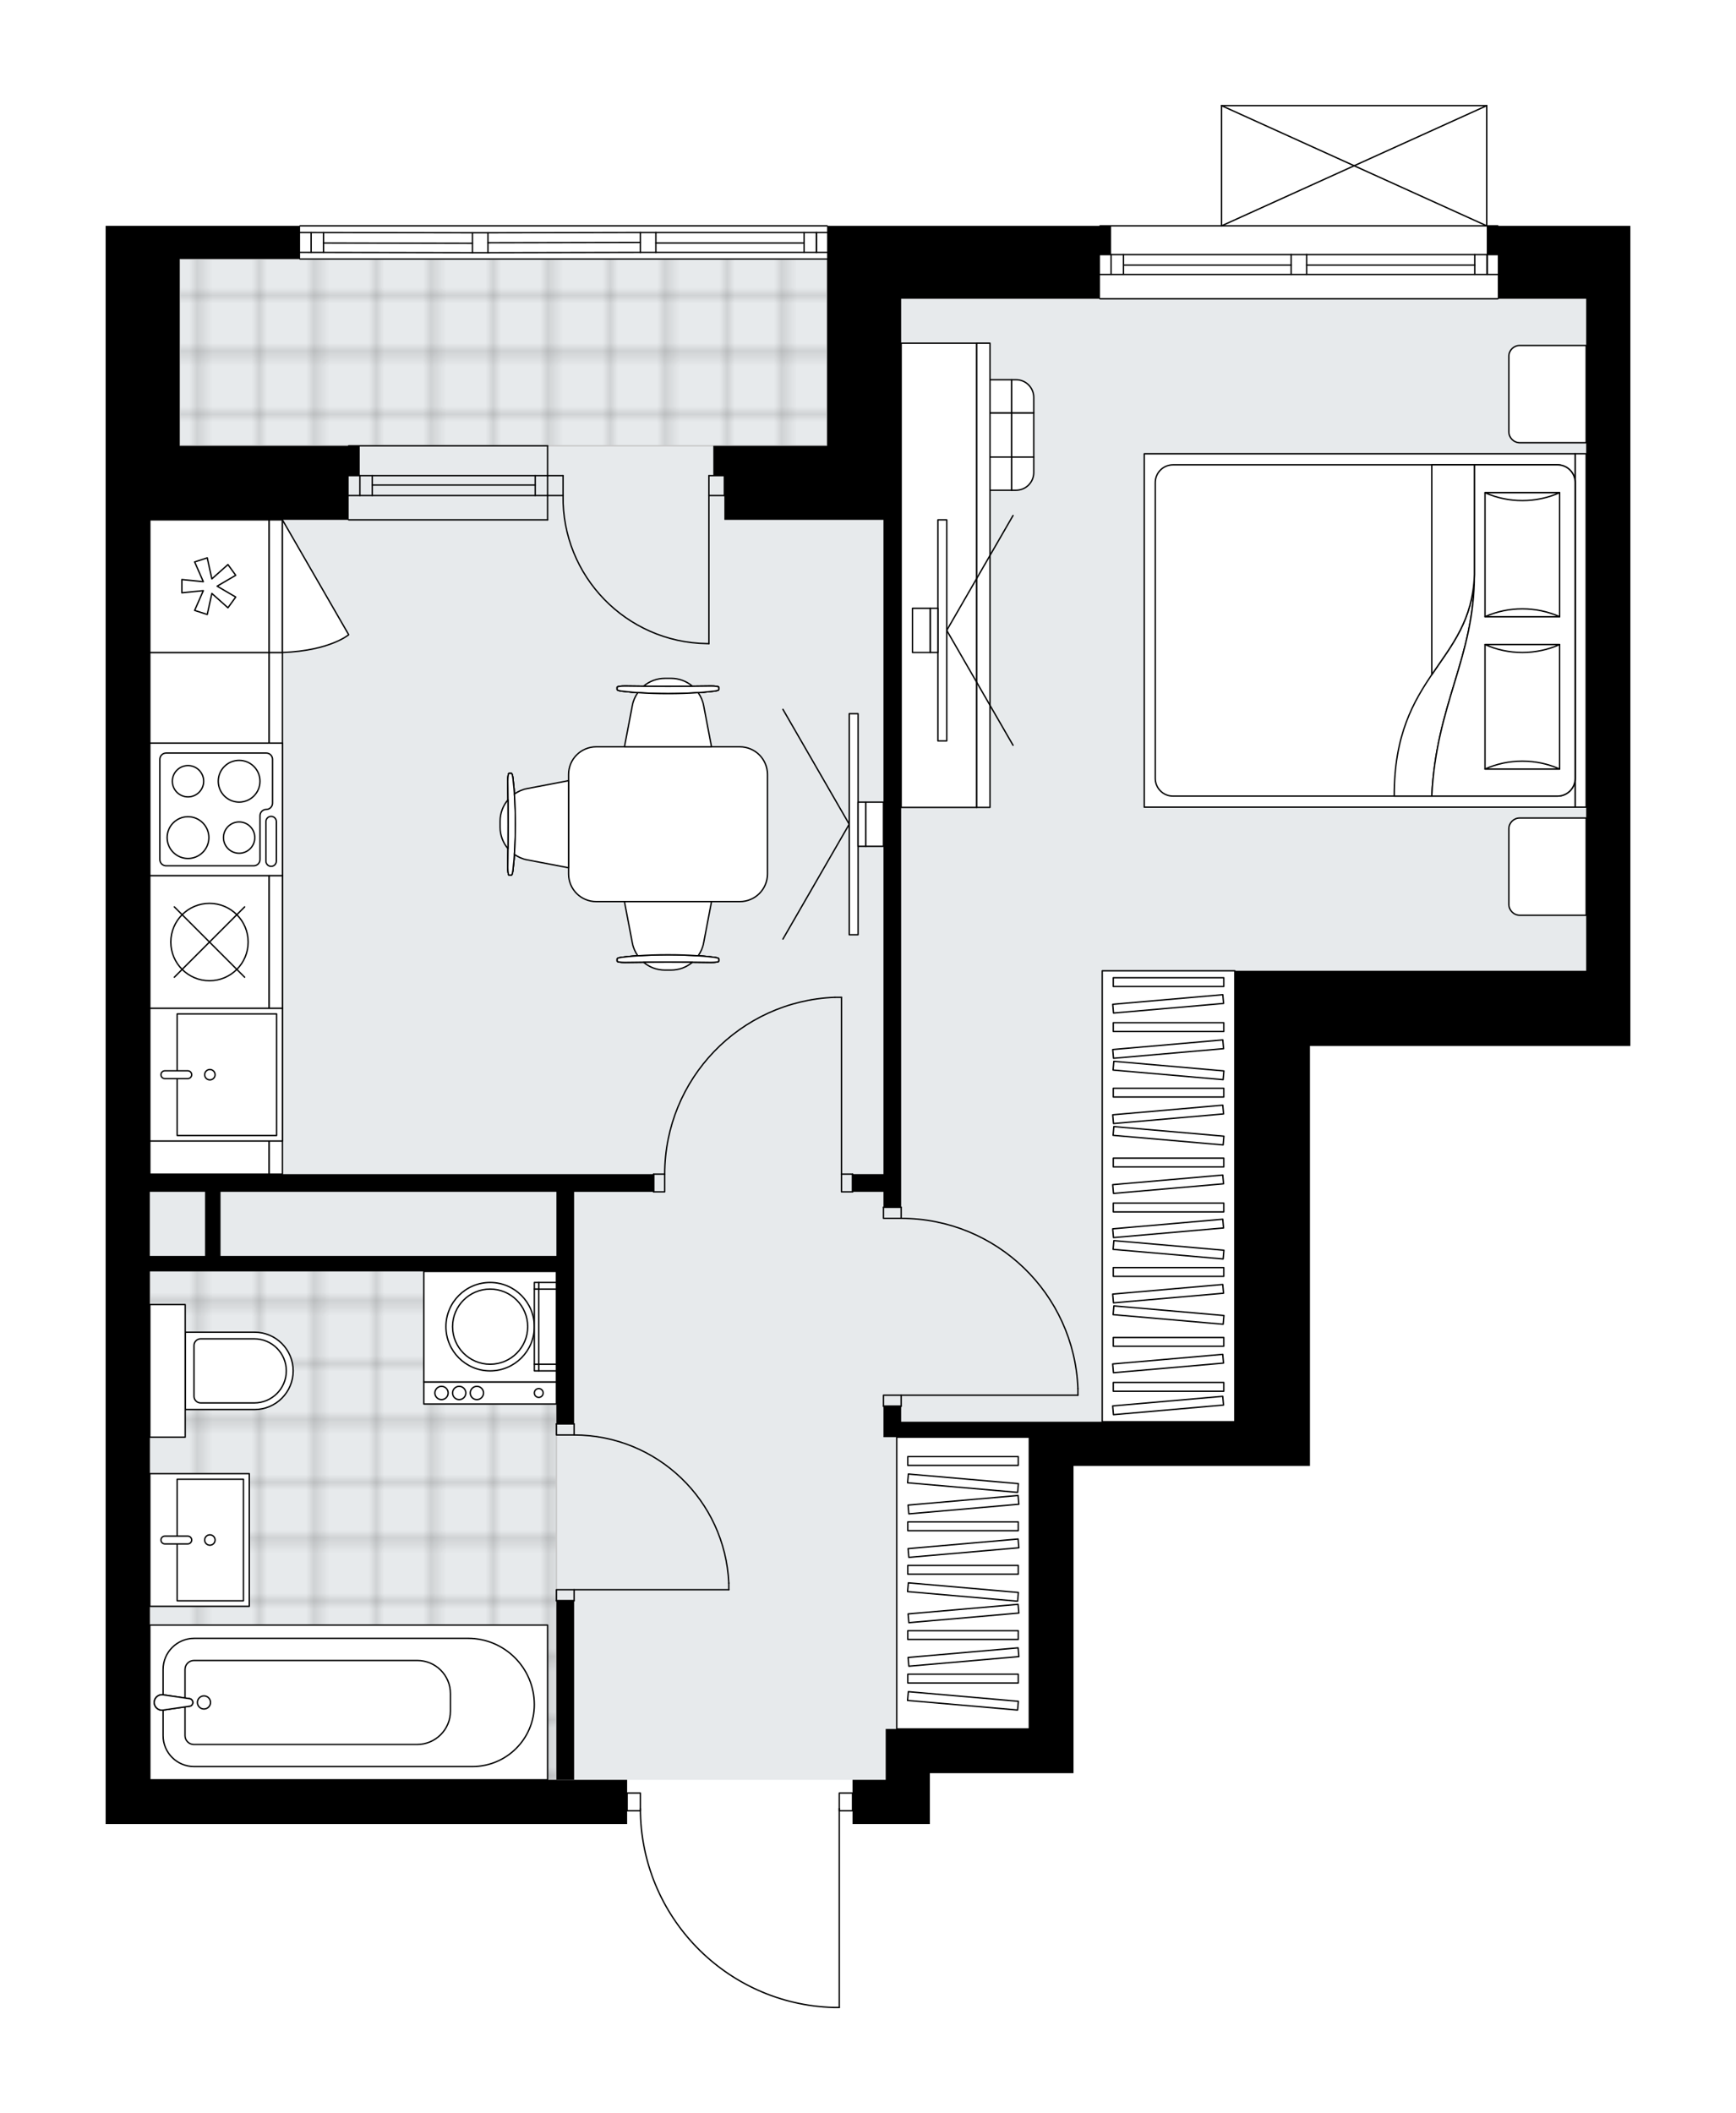 <svg xmlns="http://www.w3.org/2000/svg" xmlns:xlink="http://www.w3.org/1999/xlink" height="2000px" id="Layer_1" style="enable-background:new 0 0 1643.56 2000;" version="1.1" viewBox="0 0 1643.56 2000" width="1643.56px" x="0px" y="0px" xml:space="preserve">
<style type="text/css">
	.st0{fill:none;}
	.st1{opacity:0.25;fill:none;stroke:#070606;stroke-width:0.4;stroke-miterlimit:10;}
	.st2{fill:#FFFFFF;}
	.st3{fill:#E7EAEC;}
	.st4{fill:url(#SVGID_1_);stroke:#C8C8C8;stroke-width:1.3;stroke-miterlimit:10;}
	
		.st5{fill:url(#SVGID_00000181804725065462133840000009011097131976224934_);stroke:#C8C8C8;stroke-width:1.3;stroke-miterlimit:10;}
	.st6{fill:none;stroke:#000000;stroke-width:1.3;stroke-linecap:round;stroke-linejoin:round;stroke-miterlimit:10;}
	.st7{fill:#FFFFFF;stroke:#000000;stroke-width:1.3;stroke-linecap:round;stroke-linejoin:round;stroke-miterlimit:10;}
	.st8{font-family:'Arial-BoldMT';}
	.st9{font-size:109.654px;}
	.st10{font-size:92.784px;}
	.st11{font-family:'ArialMT';}
	.st12{font-size:40px;}
</style>
<pattern height="14.57" id="New_Pattern_Swatch_2" patternUnits="userSpaceOnUse" style="overflow:visible;" viewBox="7.49 -22.06 14.57 14.57" width="14.57" x="-177.91" y="-0.08">
	<g>
		<rect class="st0" height="14.57" width="14.57" x="7.49" y="-22.06" />
		<g>
			<rect class="st1" height="7.29" width="7.29" x="14.77" y="-7.49" />
		</g>
		<g>
			<rect class="st1" height="7.29" width="7.29" x="0.2" y="-7.49" />
		</g>
		<g>
			<rect class="st1" height="7.29" width="7.29" x="22.06" y="-14.77" />
		</g>
		<g>
			<rect class="st1" height="7.29" width="7.29" x="7.49" y="-14.77" />
			<rect class="st1" height="7.29" width="7.29" x="14.77" y="-22.06" />
		</g>
		<g>
			<rect class="st1" height="7.29" width="7.29" x="0.2" y="-22.06" />
		</g>
		<g>
			<rect class="st1" height="7.29" width="7.29" x="22.06" y="-29.35" />
		</g>
		<g>
			<rect class="st1" height="7.29" width="7.29" x="7.49" y="-29.35" />
		</g>
	</g>
</pattern>
<path class="st2" d="M1543.56,213.77v278.25v497.93h-41.84h-261.52v397.5h-71.13h-152.72v248.96v41.84H880.36v48.12  h-41.84h-31.38v-11.9h-11.9V1900c0,0.36-0.29,0.65-0.65,0.65h-5.48c0,0,0,0,0,0c-0.01,0-0.01,0-0.02,0  c-49.42-1.46-95.6-21.8-130.03-57.27c-33.79-34.81-52.68-80.49-53.37-128.91h-11.94c0,0,0,0,0,0v11.9H100v-41.84V492.02v-70.09  V282.81v-41.84v-27.2h70.09h113.37c0-0.36,0.29-0.65,0.65-0.65h498.97c0.36,0,0.65,0.29,0.65,0.65h257.08  c0-0.36,0.29-0.65,0.65-0.65h114.42V100c0,0,0-0.01,0-0.01c0-0.04,0.01-0.07,0.02-0.11c0.01-0.05,0.01-0.1,0.03-0.15c0,0,0,0,0-0.01  c0.01-0.02,0.03-0.04,0.04-0.06c0.03-0.05,0.06-0.1,0.1-0.14c0.03-0.03,0.06-0.04,0.1-0.06c0.04-0.02,0.07-0.05,0.11-0.07  c0.05-0.02,0.09-0.02,0.14-0.03c0.03,0,0.06-0.02,0.1-0.02h251.04c0,0,0,0,0,0h0.02c0.03,0,0.06,0.01,0.08,0.02  c0.05,0.01,0.11,0.01,0.16,0.03c0.04,0.02,0.08,0.04,0.11,0.07c0.03,0.02,0.07,0.04,0.1,0.06c0.04,0.04,0.07,0.09,0.1,0.14  c0.01,0.02,0.03,0.04,0.04,0.06c0,0,0,0,0,0.01c0.02,0.05,0.02,0.1,0.03,0.15c0.01,0.04,0.02,0.07,0.02,0.11c0,0,0,0.01,0,0.01  v113.12h9.81c0.36,0,0.65,0.29,0.65,0.65h83.03H1543.56z" id="background" />
<g id="floor">
	<polygon class="st3" points="1501.72,282.81 826.9,282.81 826.9,245.15 141.84,245.15 141.84,1128.03 141.84,1636.41    141.84,1684.53 838.52,1684.53 838.52,1636.41 974.51,1636.41 974.51,1345.61 1169.07,1345.61 1169.07,918.82 1501.72,918.82  " />
	<pattern id="SVGID_1_" patternTransform="matrix(7.38 0 0 7.489 44454.871 33812.191)" xlink:href="#New_Pattern_Swatch_2">
	</pattern>
	<rect class="st4" height="176.78" width="612.99" x="170.09" y="245.15" />
	
		<pattern id="SVGID_00000119824518548443593210000006640651389423466901_" patternTransform="matrix(7.38 0 0 7.489 44454.871 33812.191)" xlink:href="#New_Pattern_Swatch_2">
	</pattern>
	
		<polygon points="   457.55,1200.32 457.55,1200.32 141.84,1200.32 141.84,1684.53 526.79,1684.53 526.79,1200.32  " style="fill:url(#SVGID_00000119824518548443593210000006640651389423466901_);stroke:#C8C8C8;stroke-width:1.3;stroke-miterlimit:10;" />
	<g id="LWPOLYLINE_00000016762103967835807450000002271018439198237600_">
		<rect class="st6" height="10.46" width="16.74" x="526.79" y="1504.61" />
	</g>
	<g id="LWPOLYLINE_00000116936562768765706130000007039129007000945822_">
		<rect class="st6" height="10.46" width="16.74" x="526.79" y="1347.7" />
	</g>
	<g id="LINE_00000052101716170205911130000000472038080990904744_">
		<line class="st6" x1="543.53" x2="526.79" y1="1515.07" y2="1515.07" />
	</g>
	<g id="LINE_00000078013807727325059750000005045475071731918725_">
		<line class="st6" x1="543.53" x2="526.79" y1="1347.7" y2="1347.7" />
	</g>
	<g id="LINE_00000008148117498086998310000017368363223058798007_">
		<line class="st6" x1="543.53" x2="689.98" y1="1504.61" y2="1504.61" />
	</g>
	<g id="ARC_00000064342592214915883580000014188926703702800267_">
		<path class="st6" d="M543.53,1358.16c78.44,0.05,142.96,61.81,146.45,140.17" />
	</g>
	<g id="LINE_00000059273321907608853100000001584860598426029203_">
		<line class="st6" x1="689.98" x2="689.98" y1="1504.61" y2="1498.33" />
	</g>
	<g id="LWPOLYLINE_00000071559224657975213180000010873529022053465994_">
		<rect class="st6" height="16.74" width="10.46" x="796.68" y="1111.29" />
	</g>
	<g id="LWPOLYLINE_00000183959254484471676450000006651069588629871261_">
		<rect class="st6" height="16.74" width="10.46" x="618.85" y="1111.29" />
	</g>
	<g id="LINE_00000033332373798918760000000000869573479622152085_">
		<line class="st6" x1="807.14" x2="807.14" y1="1111.29" y2="1128.03" />
	</g>
	<g id="LINE_00000134940176571508760900000006612446648534075563_">
		<line class="st6" x1="618.85" x2="618.85" y1="1111.29" y2="1128.03" />
	</g>
	<g id="LINE_00000181768077755667434890000007539668440951887259_">
		<line class="st6" x1="796.68" x2="796.68" y1="1111.29" y2="943.92" />
	</g>
	<g id="LINE_00000127757216719999481220000003436792951359840179_">
		<line class="st6" x1="790.4" x2="796.68" y1="943.92" y2="943.92" />
	</g>
	<g id="ARC_00000172436020686229929550000011001071166218568860_">
		<path class="st6" d="M629.31,1111.29c0.05-90,71.17-163.89,161.09-167.37" />
	</g>
	<g id="ARC_00000066508127468812816690000009578287061359048111_">
		<path class="st6" d="M671.15,609.18c-0.68,0-1.37-0.01-2.05-0.02c-76.27-1.14-137.17-63.89-136.03-140.16" />
	</g>
	<g id="LINE_00000088823623385987190090000007457738379115081146_">
		<line class="st6" x1="671.15" x2="671.15" y1="469.01" y2="609.18" />
	</g>
	<g id="LINE_00000023988969828727379220000010620612345519807126_">
		<line class="st6" x1="518.42" x2="533.07" y1="469.01" y2="469.01" />
	</g>
	<g id="LINE_00000069368695426264794100000007252144471736233119_">
		<line class="st6" x1="533.07" x2="533.07" y1="469.01" y2="450.18" />
	</g>
	<g id="LINE_00000152233633016519983240000013021038225564048566_">
		<line class="st6" x1="533.07" x2="518.42" y1="450.18" y2="450.18" />
	</g>
	<g id="LINE_00000084500256514965004140000002457066215297129136_">
		<line class="st6" x1="685.79" x2="671.15" y1="450.18" y2="450.18" />
	</g>
	<g id="LINE_00000034079023503602033210000013819306681865366692_">
		<line class="st6" x1="671.15" x2="671.15" y1="450.18" y2="469.01" />
	</g>
	<g id="LINE_00000170269058134227813000000006031624762843556771_">
		<line class="st6" x1="671.15" x2="685.79" y1="469.01" y2="469.01" />
	</g>
	<g id="LINE_00000060014651777148318710000003626545210132143548_">
		<line class="st6" x1="685.79" x2="685.79" y1="450.18" y2="469.01" />
	</g>
	<g id="LWPOLYLINE_00000163784590413375553850000006510951560910399929_">
		<rect class="st6" height="10.46" width="16.74" x="836.43" y="1320.5" />
	</g>
	<g id="LWPOLYLINE_00000137105496659207331770000001226427189341677216_">
		<rect class="st6" height="10.46" width="16.74" x="836.43" y="1142.67" />
	</g>
	<g id="LINE_00000166652690981289381370000018253996087266229183_">
		<line class="st6" x1="853.16" x2="836.43" y1="1330.96" y2="1330.96" />
	</g>
	<g id="LINE_00000126282809198421933360000007024068633285728954_">
		<line class="st6" x1="853.16" x2="836.43" y1="1142.67" y2="1142.67" />
	</g>
	<g id="LINE_00000153685218178966093110000015843880835819700358_">
		<line class="st6" x1="853.16" x2="1020.53" y1="1320.5" y2="1320.5" />
	</g>
	<g id="LINE_00000173856084535018828780000009516748211754252676_">
		<line class="st6" x1="1020.53" x2="1020.53" y1="1314.23" y2="1320.5" />
	</g>
	<g id="ARC_00000083802276575961951020000001438354365621800117_">
		<path class="st6" d="M853.16,1153.13c90,0.05,163.89,71.17,167.37,161.09" />
	</g>
	<g id="LWPOLYLINE_00000147200963972419102040000015371337637697469857_">
		<rect class="st6" height="16.74" width="12.55" x="593.74" y="1697.08" />
	</g>
	<g id="LWPOLYLINE_00000065075386176700992880000001980901775244853124_">
		<rect class="st6" height="16.74" width="12.55" x="794.58" y="1697.08" />
	</g>
	<g id="LWPOLYLINE_00000032612973265070429320000017942966533643128211_">
		<path class="st6" d="M789.1,1900c-101.82-3.01-182.8-86.42-182.81-188.29" />
	</g>
	<g id="LINE_00000127761394199667869470000011102969085986302849_">
		<line class="st6" x1="794.58" x2="794.58" y1="1711.71" y2="1900" />
	</g>
	<g id="LINE_00000056408565064936879350000012076762599377017503_">
		<line class="st6" x1="794.58" x2="789.1" y1="1900" y2="1900" />
	</g>
	<g id="LINE_00000060747344586326272440000007905239238725228464_">
		<line class="st6" x1="518.42" x2="330.13" y1="469.01" y2="469.01" />
	</g>
	<g id="LINE_00000108305616164910398670000002132610221062112923_">
		<line class="st6" x1="518.42" x2="330.13" y1="450.18" y2="450.18" />
	</g>
	<g id="LINE_00000072241804300182414850000005212928770889436831_">
		<line class="st6" x1="506.71" x2="352.46" y1="459.08" y2="459.08" />
	</g>
	<g id="LINE_00000121250393738415388920000016012872077662467980_">
		<line class="st6" x1="340.74" x2="340.74" y1="469.01" y2="450.18" />
	</g>
	<g id="LINE_00000002373020673025162030000012754407615442504833_">
		<line class="st6" x1="506.71" x2="506.71" y1="469.01" y2="450.18" />
	</g>
	<g id="LINE_00000077320124739356924900000001666878907183262121_">
		<line class="st6" x1="518.42" x2="330.13" y1="492.02" y2="492.02" />
	</g>
	<g id="LINE_00000131366275434233439230000009756575081842133686_">
		<line class="st6" x1="330.13" x2="518.42" y1="421.94" y2="421.94" />
	</g>
	<g id="LINE_00000147906265414876288420000001388436197201796023_">
		<line class="st6" x1="352.46" x2="352.46" y1="469.02" y2="450.19" />
	</g>
	<g id="LINE_00000147911630120747134250000003984432237273968807_">
		<line class="st6" x1="518.42" x2="518.42" y1="492.02" y2="421.94" />
	</g>
	<g id="LINE_00000116234790400033931550000001300459562959054466_">
		<line class="st6" x1="783.08" x2="284.11" y1="245.15" y2="245.15" />
	</g>
	<g id="LINE_00000026842944481409479500000009197226359701587888_">
		<line class="st6" x1="772.99" x2="772.99" y1="238.88" y2="220.05" />
	</g>
	<g id="LINE_00000029016787965009550660000017869648459120831619_">
		<line class="st6" x1="294.57" x2="294.57" y1="238.88" y2="220.05" />
	</g>
	<g id="LINE_00000062152238414460445460000003221472310942966460_">
		<line class="st6" x1="620.94" x2="761.27" y1="229.98" y2="229.98" />
	</g>
	<g id="LINE_00000163058978136891178470000009055375970837949109_">
		<line class="st6" x1="306.28" x2="447.29" y1="229.98" y2="230.27" />
	</g>
	<g id="LINE_00000114047165995355294510000013669340213690944956_">
		<line class="st6" x1="306.28" x2="306.28" y1="220.05" y2="238.88" />
	</g>
	<g id="LINE_00000081622289445786566110000009999979989821023904_">
		<line class="st6" x1="772.99" x2="772.99" y1="238.88" y2="220.05" />
	</g>
	<g id="LINE_00000127723831698905589050000018304345159330509966_">
		<line class="st6" x1="761.27" x2="761.27" y1="220.05" y2="238.88" />
	</g>
	<g id="LINE_00000152980740413438257800000009172771455024811652_">
		<line class="st6" x1="606.29" x2="606.29" y1="238.88" y2="220.05" />
	</g>
	<g id="LINE_00000128480391934106154270000005648796956420446364_">
		<line class="st6" x1="606.29" x2="620.94" y1="220.05" y2="220.05" />
	</g>
	<g id="LINE_00000064340046020000605260000009920135620578701754_">
		<line class="st6" x1="620.94" x2="620.94" y1="220.05" y2="238.88" />
	</g>
	<g id="LINE_00000041288601107825695730000007172954095540627112_">
		<line class="st6" x1="620.94" x2="606.29" y1="238.88" y2="238.88" />
	</g>
	<g id="LINE_00000104668288787759048560000017144414906902441859_">
		<line class="st6" x1="284.11" x2="783.08" y1="213.77" y2="213.77" />
	</g>
	<g id="LINE_00000124162450344025338240000014917261330003781290_">
		<line class="st6" x1="447.29" x2="447.29" y1="239.16" y2="220.33" />
	</g>
	<g id="LINE_00000147221394137283026690000016068395125897798841_">
		<line class="st6" x1="447.29" x2="461.94" y1="220.33" y2="220.33" />
	</g>
	<g id="LINE_00000062891266971694441490000001645953426849154230_">
		<line class="st6" x1="461.94" x2="461.94" y1="220.33" y2="239.16" />
	</g>
	<g id="LINE_00000049193190573740709240000012645049992778370177_">
		<line class="st6" x1="461.94" x2="447.29" y1="239.16" y2="239.16" />
	</g>
	<g id="LINE_00000057859105305840084310000001058290791867725720_">
		<line class="st6" x1="461.94" x2="606.29" y1="229.74" y2="229.46" />
	</g>
	<g id="LWPOLYLINE_00000123441088798653956070000013885437756547887232_">
		<line class="st6" x1="447.29" x2="284.11" y1="239.16" y2="238.88" />
	</g>
	<g id="LWPOLYLINE_00000110471784996769356000000017956825973160998587_">
		<line class="st6" x1="461.94" x2="606.29" y1="239.16" y2="238.88" />
	</g>
	<g id="LWPOLYLINE_00000171690540142757942000000001749618597175709577_">
		<line class="st6" x1="620.94" x2="783.08" y1="238.88" y2="238.88" />
	</g>
	<g id="LWPOLYLINE_00000062913668029832440940000013717855855475278782_">
		<line class="st6" x1="447.29" x2="284.11" y1="220.33" y2="220.05" />
	</g>
	<g id="LWPOLYLINE_00000041989114247679263300000000637149613791411640_">
		<line class="st6" x1="461.94" x2="606.29" y1="220.33" y2="220.05" />
	</g>
	<g id="LWPOLYLINE_00000013152835315260538160000009612547228522583936_">
		<line class="st6" x1="620.94" x2="783.08" y1="220.05" y2="220.05" />
	</g>
	<g id="LINE_00000058575252600563548340000010856109892410660772_">
		<line class="st6" x1="1418.04" x2="1041.45" y1="282.81" y2="282.81" />
	</g>
	<g id="LINE_00000157297196477340959530000005402803861662496670_">
		<line class="st6" x1="1041.45" x2="1222.42" y1="240.97" y2="240.97" />
	</g>
	<g id="LINE_00000090253897702887515640000009863355971453062072_">
		<line class="st6" x1="1237.07" x2="1418.04" y1="240.97" y2="240.97" />
	</g>
	<g id="LINE_00000031200580562926864360000003781560017135230394_">
		<line class="st6" x1="1407.95" x2="1407.95" y1="259.8" y2="240.97" />
	</g>
	<g id="LINE_00000086670164196118709850000002719148692581228430_">
		<line class="st6" x1="1051.92" x2="1051.92" y1="259.8" y2="240.97" />
	</g>
	<g id="LINE_00000020364105669491201060000001866858151997423496_">
		<line class="st6" x1="1041.45" x2="1222.42" y1="259.8" y2="259.8" />
	</g>
	<g id="LINE_00000119078976859863712700000008481185707288337077_">
		<line class="st6" x1="1237.07" x2="1418.04" y1="259.8" y2="259.8" />
	</g>
	<g id="LINE_00000154422288055280618440000008441107695537295751_">
		<line class="st6" x1="1237.07" x2="1396.23" y1="250.9" y2="250.9" />
	</g>
	<g id="LINE_00000009580003579065704350000006378012879096394410_">
		<line class="st6" x1="1063.63" x2="1222.42" y1="250.9" y2="250.9" />
	</g>
	<g id="LINE_00000063628303476411256860000003189100658597922220_">
		<line class="st6" x1="1063.63" x2="1063.63" y1="240.97" y2="259.8" />
	</g>
	<g id="LINE_00000007421296970674156390000004912985483249176490_">
		<line class="st6" x1="1407.95" x2="1407.95" y1="259.8" y2="240.97" />
	</g>
	<g id="LINE_00000093889368237235806760000005096689326215836050_">
		<line class="st6" x1="1396.23" x2="1396.23" y1="240.97" y2="259.8" />
	</g>
	<g id="LINE_00000072999935172872132210000006372158527622901412_">
		<line class="st6" x1="1222.42" x2="1222.42" y1="259.8" y2="240.97" />
	</g>
	<g id="LINE_00000054950367563246288560000013560869119094665625_">
		<line class="st6" x1="1222.42" x2="1237.07" y1="240.97" y2="240.97" />
	</g>
	<g id="LINE_00000070821869029430844010000017139049443137054351_">
		<line class="st6" x1="1237.07" x2="1237.07" y1="240.97" y2="259.8" />
	</g>
	<g id="LINE_00000178172680134942743450000006965561045035499963_">
		<line class="st6" x1="1237.07" x2="1222.42" y1="259.8" y2="259.8" />
	</g>
	<g id="LINE_00000065040785635406074750000011938581652884338333_">
		<line class="st6" x1="1041.45" x2="1418.04" y1="213.77" y2="213.77" />
	</g>
	<g id="LINE_00000008855098628293959820000008654532885327788462_">
		<line class="st6" x1="1156.52" x2="1407.58" y1="100" y2="100" />
	</g>
	<g id="LINE_00000155121015999093448570000008677200395400064396_">
		<line class="st6" x1="1407.58" x2="1407.58" y1="100" y2="213.77" />
	</g>
	<g id="LINE_00000000906769561652976860000018275808799787080126_">
		<line class="st6" x1="1156.52" x2="1156.52" y1="213.77" y2="100" />
	</g>
	<g id="LWPOLYLINE_00000024687850663018830000000016728519888119616905_">
		<line class="st6" x1="1407.58" x2="1156.52" y1="213.77" y2="100" />
	</g>
	<g id="LWPOLYLINE_00000118398108728846049940000002666221131363553721_">
		<line class="st6" x1="1156.52" x2="1407.58" y1="213.77" y2="100" />
	</g>
	<g>
		<polygon points="1501.72,213.77 1418.04,213.77 1407.58,213.77 1407.58,240.97 1418.04,240.97 1418.04,282.81 1501.72,282.81     1501.72,492.02 1501.72,918.81 1240.21,918.81 1169.07,918.81 1169.07,1345.61 974.51,1345.61 853.16,1345.61 853.16,1330.96     836.43,1330.96 836.43,1360.25 853.16,1360.25 974.51,1360.25 974.51,1387.45 974.51,1636.41 838.52,1636.41 838.52,1678.26     838.52,1684.53 807.14,1684.53 807.14,1726.37 838.52,1726.37 880.36,1726.37 880.36,1678.26 1016.35,1678.26 1016.35,1636.41     1016.35,1387.45 1169.07,1387.45 1240.21,1387.45 1240.21,989.95 1501.72,989.95 1543.56,989.95 1543.56,492.02 1543.56,213.77       " />
		<path d="M141.84,492.02h188.29v-41.84h10.46v-28.24h-10.46H170.09V282.81v-37.66h114.02v-31.38H170.09H100v27.2v41.84v139.13    v70.09v1192.51v41.84h493.74v-41.84h-451.9v-481.19h384.95v144.36h16.74v-219.67h75.32v-16.74h-477V492.02z M526.79,1128.03v60.67    h-318v-60.67H526.79z M194.15,1128.03v60.67h-52.3v-60.67H194.15z" />
		<polygon points="836.43,492.02 836.43,1111.29 807.14,1111.29 807.14,1128.03 836.43,1128.03 836.43,1142.67 853.16,1142.67     853.16,492.02 853.16,421.94 853.16,282.81 1041.45,282.81 1041.45,240.97 1051.92,240.97 1051.92,213.77 1041.45,213.77     783.08,213.77 783.08,282.81 783.08,421.94 685.79,421.94 675.33,421.94 675.33,450.18 685.79,450.18 685.79,492.02   " />
		<rect height="169.46" width="16.75" x="526.79" y="1515.07" />
	</g>
</g>
<g id="mebel">
	<g>
		<path class="st7" d="M1428.5,337.25v71.33c0,5.78,4.68,10.46,10.46,10.46h62.76v-92.05h-62.96    C1433.1,326.99,1428.5,331.58,1428.5,337.25z" />
		<path class="st7" d="M1428.5,784.49v71.33c0,5.78,4.68,10.46,10.46,10.46h62.76v-92.05h-62.96    C1433.1,774.23,1428.5,778.82,1428.5,784.49z" />
		<g>
			
				<rect class="st7" height="10.46" transform="matrix(-1.836970e-16 1 -1 -1.836970e-16 2093.222 -899.769)" width="334.45" x="1329.27" y="591.5" />
			
				<rect class="st7" height="407.96" transform="matrix(-1.836970e-16 1 -1 -1.836970e-16 1884.01 -690.557)" width="334.45" x="1120.06" y="392.74" />
			<path class="st7" d="M1491.27,456.7v280.06c0,9.24-7.49,16.74-16.74,16.74H1110.5c-9.24,0-16.74-7.49-16.74-16.74V456.7     c0-9.24,7.49-16.74,16.74-16.74h364.03C1483.77,439.96,1491.27,447.45,1491.27,456.7z" />
			<path class="st7" d="M1355.53,753.49c4.28-87.48,40.33-130.83,40.36-209.59c-2.85,84.28-76.09,93.28-75.93,209.59L1355.53,753.49     z" />
			<g>
				<path class="st7" d="M1355.53,753.49c4.28-87.48,40.33-130.83,40.36-209.59l0-103.94h78.64c9.24,0,16.74,7.49,16.74,16.74      v280.06c0,9.24-7.49,16.74-16.74,16.74L1355.53,753.49L1355.53,753.49z" />
			</g>
			
				<rect class="st7" height="70.65" transform="matrix(-1.836970e-16 1 -1 -1.836970e-16 1966.27 -916.26)" width="117.37" x="1382.58" y="489.68" />
			<path class="st7" d="M1405.94,583.69c22.19-9.94,48.45-9.94,70.65,0H1405.94z" />
			<path class="st7" d="M1476.59,466.32c-22.19,9.94-48.45,9.94-70.65,0L1476.59,466.32z" />
			
				<rect class="st7" height="70.65" transform="matrix(-1.836970e-16 1 -1 -1.836970e-16 2110.225 -772.305)" width="117.82" x="1382.35" y="633.64" />
			<path class="st7" d="M1405.94,727.87c22.19-9.98,48.45-9.98,70.65,0H1405.94z" />
			<path class="st7" d="M1476.59,610.05c-22.19,9.98-48.45,9.98-70.65,0H1476.59z" />
			<g>
				<path class="st7" d="M1395.89,543.9V439.96h-40.36v198.6C1374.57,610.42,1394.43,586.99,1395.89,543.9z" />
			</g>
		</g>
	</g>
	<g>
		<g>
			
				<rect class="st7" height="41.84" transform="matrix(4.490725e-11 -1 1 4.490725e-11 525.16 1348.545)" width="41.84" x="915.93" y="390.77" />
			
				<rect class="st7" height="20.92" transform="matrix(4.495077e-11 -1 1 4.495077e-11 556.542 1379.927)" width="41.84" x="947.31" y="401.23" />
			
				<rect class="st7" height="20.92" transform="matrix(4.490725e-11 -1 1 4.490725e-11 493.779 1317.164)" width="41.84" x="884.55" y="401.23" />
			
				<rect class="st7" height="41.84" transform="matrix(-4.538521e-11 1 -1 -4.538521e-11 1311.933 -561.773)" width="31.38" x="921.16" y="354.16" />
			<path class="st7" d="M978.7,390.77v-14.64c0-9.24-7.49-16.74-16.74-16.74h-4.18v31.38H978.7z" />
			<path class="st7" d="M915.93,390.77v-31.38h-4.18c-9.24,0-16.74,7.49-16.74,16.74v14.64H915.93z" />
			
				<rect class="st7" height="41.84" transform="matrix(-4.451569e-11 1 -1 -4.451569e-11 1385.158 -488.548)" width="31.38" x="921.16" y="427.38" />
			<path class="st7" d="M978.7,447.26v-14.64h-20.92V464h4.18C971.2,464,978.7,456.5,978.7,447.26z" />
			<path class="st7" d="M915.93,464v-31.38h-20.92v14.64c0,9.24,7.49,16.74,16.74,16.74H915.93z" />
		</g>
		<g>
			
				<rect class="st7" height="71.54" transform="matrix(-1.500331e-10 1 -1 -1.500331e-10 1433.439 -344.44)" width="439.35" x="669.27" y="508.73" />
			
				<rect class="st7" height="12.55" transform="matrix(-1.120261e-10 1 -1 -1.120261e-10 1475.487 -386.488)" width="439.35" x="711.31" y="538.22" />
		</g>
		<g>
			<g>
				<g id="LINE_00000131357864024002888820000003896503569917559948_">
					<line class="st7" x1="896.33" x2="959.09" y1="596.63" y2="487.92" />
				</g>
				<g id="LINE_00000176738623114014531560000001965129559104623240_">
					<line class="st7" x1="896.33" x2="959.09" y1="596.63" y2="705.34" />
				</g>
			</g>
			
				<rect class="st7" height="209.21" transform="matrix(-1 -8.824909e-11 8.824909e-11 -1 1784.291 1193.264)" width="8.37" x="887.96" y="492.03" />
			<rect class="st7" height="41.84" width="7.32" x="880.64" y="575.71" />
			
				<rect class="st7" height="41.84" transform="matrix(-1 -8.824909e-11 8.824909e-11 -1 1744.54 1193.264)" width="16.74" x="863.9" y="575.71" />
		</g>
	</g>
	<g>
		
			<rect class="st7" height="276.16" transform="matrix(-1 -1.435315e-10 1.435315e-10 -1 1823.495 2996.674)" width="125.53" x="848.98" y="1360.26" />
		<g>
			
				<rect class="st7" height="8.31" transform="matrix(-1 -1.347643e-10 1.347643e-10 -1 1823.495 3177.491)" width="104.61" x="859.44" y="1584.59" />
			
				<rect class="st7" height="8.31" transform="matrix(-1 -1.339992e-10 1.339992e-10 -1 1823.495 3095.109)" width="104.61" x="859.44" y="1543.4" />
			
				<rect class="st7" height="8.31" transform="matrix(-1 -1.347643e-10 1.347643e-10 -1 1823.495 2971.536)" width="104.61" x="859.44" y="1481.61" />
			
				<rect class="st7" height="8.31" transform="matrix(-1 -1.347470e-10 1.347470e-10 -1 1823.495 2889.154)" width="104.61" x="859.44" y="1440.42" />
			
				<rect class="st7" height="8.31" transform="matrix(-1 -1.347643e-10 1.347643e-10 -1 1823.495 2765.58)" width="104.61" x="859.44" y="1378.63" />
			
				<rect class="st7" height="8.31" transform="matrix(-0.996 -0.087 0.087 -0.996 1679.762 3292.023)" width="104.61" x="859.44" y="1605.18" />
			
				<rect class="st7" height="8.31" transform="matrix(-0.996 -0.087 0.087 -0.996 1688.737 3086.459)" width="104.61" x="859.44" y="1502.21" />
			
				<rect class="st7" height="8.31" transform="matrix(-0.996 -0.087 0.087 -0.996 1697.712 2880.895)" width="104.61" x="859.44" y="1399.23" />
			
				<rect class="st7" height="8.31" transform="matrix(-0.996 0.087 -0.087 -0.996 1956.699 3050.869)" width="104.61" x="859.44" y="1563.99" />
			
				<rect class="st7" height="8.31" transform="matrix(-0.996 0.087 -0.087 -0.996 1953.109 2968.643)" width="104.61" x="859.44" y="1522.8" />
			
				<rect class="st7" height="8.31" transform="matrix(-0.996 0.087 -0.087 -0.996 1947.724 2845.305)" width="104.61" x="859.44" y="1461.02" />
			
				<rect class="st7" height="8.31" transform="matrix(-0.996 0.087 -0.087 -0.996 1944.133 2763.08)" width="104.61" x="859.44" y="1419.82" />
		</g>
	</g>
	<g>
		
			<rect class="st7" height="112.97" transform="matrix(1.143358e-11 -1 1 1.143358e-11 -666.092 1062.76)" width="493.74" x="-48.54" y="807.94" />
		
			<rect class="st7" height="12.55" transform="matrix(1.143358e-11 -1 1 1.143358e-11 -603.329 1125.524)" width="493.74" x="14.23" y="858.15" />
	</g>
	<g>
		<path class="st7" d="M700.44,853.34H564.45c-14.44,0-26.15-11.71-26.15-26.15v-94.2c0-14.44,11.71-26.15,26.15-26.15h135.99    c14.44,0,26.15,11.71,26.15,26.15v94.2C726.59,841.64,714.88,853.34,700.44,853.34z" />
		<g>
			<g id="LINE_00000181786727416714032940000014711167362105147042_">
				<path class="st7" d="M675.92,654.14c-25.32,3.18-61.67,3.18-87,0c-2.92-0.37-4.62-0.92-4.62-1.5v-0.14v-2.07      c0-0.62,3.28-1.13,7.32-1.13c27.13,0.43,54.47,0.43,81.59,0c4.04,0,7.32,0.51,7.32,1.13v2.07v0.14      C680.54,653.23,678.84,653.78,675.92,654.14z" />
			</g>
			<g id="LINE_00000063632439788255718170000007161444485334268809_">
				<path class="st7" d="M675.92,654.14c-25.32,3.18-61.67,3.18-87,0c-2.92-0.37-4.62-0.92-4.62-1.5v-0.14v-2.07      c0-0.62,3.28-1.13,7.32-1.13c27.13,0.43,54.47,0.43,81.59,0c4.04,0,7.32,0.51,7.32,1.13v2.07v0.14      C680.54,653.23,678.84,653.78,675.92,654.14z" />
			</g>
			<g id="LINE_00000088846898585281353510000010154618599547401363_">
				<path class="st7" d="M675.92,654.14c-25.32,3.18-61.67,3.18-87,0c-2.92-0.37-4.62-0.92-4.62-1.5v-0.14v-2.07      c0-0.62,3.28-1.13,7.32-1.13c27.13,0.43,54.47,0.43,81.59,0c4.04,0,7.32,0.51,7.32,1.13v2.07v0.14      C680.54,653.23,678.84,653.78,675.92,654.14z" />
			</g>
			<path class="st7" d="M655.54,649.45c-5.51-4.65-12.59-7.43-20.24-7.43h-5.77c-7.65,0-14.73,2.78-20.24,7.43     C624.71,649.58,640.13,649.58,655.54,649.45z" />
			<path class="st7" d="M673.63,706.84l-7.51-39.33c-0.85-4.45-2.7-8.45-5.15-11.98c-18.15,1.28-38.96,1.28-57.11,0     c-2.46,3.53-4.31,7.53-5.15,11.98l-7.51,39.33H673.63z" />
		</g>
		<g>
			<g id="LINE_00000063635735973723878330000007966390333538642851_">
				<path class="st7" d="M485.61,736.59c3.18,25.32,3.18,61.67,0,87c-0.37,2.92-0.92,4.62-1.5,4.62h-0.14h-2.07      c-0.62,0-1.13-3.28-1.13-7.32c0.43-27.13,0.43-54.47,0-81.59c0-4.04,0.51-7.32,1.13-7.32h2.07h0.14      C484.69,731.97,485.24,733.67,485.61,736.59z" />
			</g>
			<g id="LINE_00000165193742473861775310000016576342934161153197_">
				<path class="st7" d="M485.61,736.59c3.18,25.32,3.18,61.67,0,87c-0.37,2.92-0.92,4.62-1.5,4.62h-0.14h-2.07      c-0.62,0-1.13-3.28-1.13-7.32c0.43-27.13,0.43-54.47,0-81.59c0-4.04,0.51-7.32,1.13-7.32h2.07h0.14      C484.69,731.97,485.24,733.67,485.61,736.59z" />
			</g>
			<g id="LINE_00000133523648555252594570000001663058339928718751_">
				<path class="st7" d="M485.61,736.59c3.18,25.32,3.18,61.67,0,87c-0.37,2.92-0.92,4.62-1.5,4.62h-0.14h-2.07      c-0.62,0-1.13-3.28-1.13-7.32c0.43-27.13,0.43-54.47,0-81.59c0-4.04,0.51-7.32,1.13-7.32h2.07h0.14      C484.69,731.97,485.24,733.67,485.61,736.59z" />
			</g>
			<path class="st7" d="M480.91,756.97c-4.65,5.51-7.43,12.59-7.43,20.24v5.77c0,7.65,2.78,14.73,7.43,20.24     C481.04,787.8,481.04,772.39,480.91,756.97z" />
			<path class="st7" d="M538.3,738.88l-39.33,7.51c-4.45,0.85-8.45,2.7-11.98,5.15c1.28,18.15,1.28,38.96,0,57.11     c3.53,2.46,7.53,4.31,11.98,5.15l39.33,7.51V738.88z" />
		</g>
		<g>
			<g id="LINE_00000110445427736298613500000003447263969994839962_">
				<path class="st7" d="M588.92,906.04c25.32-3.18,61.67-3.18,87,0c2.92,0.37,4.62,0.92,4.62,1.5v0.14v2.07      c0,0.62-3.28,1.13-7.32,1.13c-27.13-0.43-54.47-0.43-81.59,0c-4.04,0-7.32-0.51-7.32-1.13v-2.07v-0.14      C584.3,906.96,586,906.41,588.92,906.04z" />
			</g>
			<g id="LINE_00000117649035814949405240000012221425907387195536_">
				<path class="st7" d="M588.92,906.04c25.32-3.18,61.67-3.18,87,0c2.92,0.37,4.62,0.92,4.62,1.5v0.14v2.07      c0,0.62-3.28,1.13-7.32,1.13c-27.13-0.43-54.47-0.43-81.59,0c-4.04,0-7.32-0.51-7.32-1.13v-2.07v-0.14      C584.3,906.96,586,906.41,588.92,906.04z" />
			</g>
			<g id="LINE_00000132061924853862241900000012848041651118347953_">
				<path class="st7" d="M588.92,906.04c25.32-3.18,61.67-3.18,87,0c2.92,0.37,4.62,0.92,4.62,1.5v0.14v2.07      c0,0.62-3.28,1.13-7.32,1.13c-27.13-0.43-54.47-0.43-81.59,0c-4.04,0-7.32-0.51-7.32-1.13v-2.07v-0.14      C584.3,906.96,586,906.41,588.92,906.04z" />
			</g>
			<path class="st7" d="M609.3,910.74c5.51,4.65,12.59,7.43,20.24,7.43h5.77c7.65,0,14.73-2.78,20.24-7.43     C640.13,910.6,624.71,910.6,609.3,910.74z" />
			<path class="st7" d="M591.2,853.34l7.51,39.33c0.85,4.45,2.7,8.45,5.15,11.98c18.15-1.28,38.96-1.28,57.11,0     c2.46-3.53,4.31-7.53,5.15-11.98l7.51-39.33H591.2z" />
		</g>
	</g>
	<g>
		<g>
			<g id="LINE_00000078726124264105508790000009618360523664549770_">
				<line class="st7" x1="804" x2="741.24" y1="780.09" y2="888.8" />
			</g>
			<g id="LINE_00000072996221369335192460000007366708645876233609_">
				<line class="st7" x1="804" x2="741.24" y1="780.09" y2="671.38" />
			</g>
		</g>
		<rect class="st7" height="209.21" width="8.37" x="804" y="675.49" />
		
			<rect class="st7" height="41.84" transform="matrix(-1 -1.224647e-16 1.224647e-16 -1 1632.066 1560.185)" width="7.32" x="812.37" y="759.17" />
		<rect class="st7" height="41.84" width="16.74" x="819.69" y="759.17" />
	</g>
	<g>
		<rect class="st7" height="426.79" width="125.53" x="1043.55" y="918.82" />
		<g>
			<rect class="st7" height="8.31" width="104.61" x="1054.01" y="925.39" />
			<rect class="st7" height="8.31" width="104.61" x="1054.01" y="967.97" />
			
				<rect class="st7" height="8.31" transform="matrix(0.996 -0.087 0.087 0.996 -78.6 100.037)" width="104.61" x="1054.01" y="945.99" />
			<rect class="st7" height="8.31" width="104.61" x="1054.01" y="1029.99" />
			
				<rect class="st7" height="8.31" transform="matrix(0.996 0.087 -0.087 0.996 92.547 -92.565)" width="104.61" x="1054.01" y="1009.39" />
			
				<rect class="st7" height="8.31" transform="matrix(0.996 -0.087 0.087 0.996 -82.332 100.2)" width="104.61" x="1054.01" y="988.8" />
			
				<rect class="st7" height="8.31" transform="matrix(0.996 0.087 -0.087 0.996 97.932 -92.33)" width="104.61" x="1054.01" y="1071.18" />
			
				<rect class="st7" height="8.31" transform="matrix(0.996 -0.087 0.087 0.996 -87.717 100.435)" width="104.61" x="1054.01" y="1050.59" />
			<rect class="st7" height="8.31" width="104.61" x="1054.01" y="1096.13" />
			<rect class="st7" height="8.31" width="104.61" x="1054.01" y="1138.71" />
			
				<rect class="st7" height="8.31" transform="matrix(0.996 -0.087 0.087 0.996 -93.482 100.687)" width="104.61" x="1054.01" y="1116.73" />
			<rect class="st7" height="8.31" width="104.61" x="1054.01" y="1199.74" />
			
				<rect class="st7" height="8.31" transform="matrix(0.996 0.087 -0.087 0.996 107.341 -91.919)" width="104.61" x="1054.01" y="1179.14" />
			
				<rect class="st7" height="8.31" transform="matrix(0.996 -0.087 0.087 0.996 -97.126 100.846)" width="104.61" x="1054.01" y="1158.54" />
			
				<rect class="st7" height="8.31" transform="matrix(0.996 0.087 -0.087 0.996 112.726 -91.684)" width="104.61" x="1054.01" y="1240.93" />
			
				<rect class="st7" height="8.31" transform="matrix(0.996 -0.087 0.087 0.996 -102.511 101.081)" width="104.61" x="1054.01" y="1220.33" />
			<rect class="st7" height="8.31" width="104.61" x="1054.01" y="1265.88" />
			<rect class="st7" height="8.31" width="104.61" x="1054.01" y="1308.46" />
			
				<rect class="st7" height="8.31" transform="matrix(0.996 -0.087 0.087 0.996 -108.276 101.333)" width="104.61" x="1054.01" y="1286.47" />
			
				<rect class="st7" height="8.31" transform="matrix(0.996 -0.087 0.087 0.996 -111.737 101.484)" width="104.61" x="1054.01" y="1326.19" />
		</g>
	</g>
	<g>
		
			<rect class="st7" height="376.58" transform="matrix(4.491946e-11 -1 1 4.491946e-11 -1281.174 1941.449)" width="146.45" x="256.91" y="1423.02" />
		<g id="ARC_00000133487435096128639190000009113445340971374989_">
			<path class="st7" d="M154.39,1618.54c-0.7,0.1-1.41,0.1-2.11,0c-3.99-0.58-6.75-4.29-6.17-8.28s4.29-6.75,8.28-6.17l25.55,3.73     c1.18,0.35,2.1,1.28,2.46,2.46c0.58,1.93-0.52,3.97-2.46,4.54L154.39,1618.54z" />
		</g>
		<path class="st7" d="M154.4,1580.14v23.94l25.54,3.72c1.18,0.35,2.1,1.28,2.46,2.46c0.58,1.93-0.52,3.97-2.46,4.54l-25.54,3.72    v24.16c0,16.18,13.11,29.29,29.29,29.29h263.56c32.38,0,58.62-26.25,58.62-58.62c0-34.64-28.08-62.72-62.72-62.72H183.9    C167.61,1550.64,154.4,1563.85,154.4,1580.14z" />
		<path class="st7" d="M175.17,1580.08v27.04l4.76,0.7c1.18,0.35,2.1,1.28,2.46,2.46c0.58,1.93-0.52,3.97-2.46,4.54l-4.76,0.7v27.19    c0,4.62,3.75,8.37,8.37,8.37h211.35c17.44,0,31.58-14.14,31.58-31.58v-16.54c0-17.33-14.05-31.38-31.38-31.38h-211.4    C178.98,1571.56,175.17,1575.37,175.17,1580.08z" />
		<g id="ARC_00000069357633775433824020000014216035642803708291_">
			<path class="st7" d="M154.39,1618.54c-0.7,0.1-1.41,0.1-2.11,0c-3.99-0.58-6.75-4.29-6.17-8.28s4.29-6.75,8.28-6.17l25.55,3.73     c1.18,0.35,2.1,1.28,2.46,2.46c0.58,1.93-0.52,3.97-2.46,4.54L154.39,1618.54z" />
		</g>
		<circle class="st7" cx="193.1" cy="1611.31" r="6.21" />
	</g>
	<g>
		
			<rect class="st7" height="125.53" transform="matrix(4.497231e-11 -1 1 4.497231e-11 -561.479 970.699)" width="125.53" x="141.85" y="703.33" />
		<path class="st7" d="M157.25,819.44h82.99c3.27,0,5.93-2.65,5.93-5.93v-41.49c0-3.27,2.65-5.93,5.93-5.93h0    c3.27,0,5.93-2.65,5.93-5.93v-41.49c0-3.27-2.65-5.93-5.93-5.93h-94.84c-3.27,0-5.93,2.65-5.93,5.93v94.84    C151.32,816.78,153.97,819.44,157.25,819.44z" />
		<path class="st7" d="M261.64,777.62v37.4c0,2.73-2.21,4.94-4.94,4.94l0,0c-2.73,0-4.94-2.21-4.94-4.94v-37.4    c0-2.73,2.21-4.94,4.94-4.94l0,0C259.43,772.69,261.64,774.9,261.64,777.62z" />
		<circle class="st7" cx="177.99" cy="792.76" r="19.76" />
		<circle class="st7" cx="226.4" cy="739.41" r="19.76" />
		<circle class="st7" cx="226.4" cy="792.76" r="14.82" />
		<circle class="st7" cx="177.99" cy="739.41" r="14.82" />
	</g>
	<g>
		
			<rect class="st7" height="112.97" transform="matrix(4.486351e-11 -1 1 4.486351e-11 -693.283 1089.951)" width="125.53" x="135.57" y="835.13" />
		
			<rect class="st7" height="12.55" transform="matrix(4.486351e-11 -1 1 4.486351e-11 -630.519 1152.714)" width="125.53" x="198.33" y="885.34" />
		<circle class="st7" cx="198.33" cy="891.62" r="36.61" />
		<line class="st7" x1="165.05" x2="231.62" y1="858.33" y2="924.9" />
		<line class="st7" x1="231.62" x2="165.05" y1="858.33" y2="924.9" />
	</g>
	<g>
		
			<rect class="st7" height="112.97" transform="matrix(4.492146e-11 -1 1 4.492146e-11 -356.456 753.124)" width="125.53" x="135.57" y="498.3" />
		
			<rect class="st7" height="12.55" transform="matrix(4.492146e-11 -1 1 4.492146e-11 -293.692 815.887)" width="125.53" x="198.33" y="548.51" />
		<polygon class="st7" points="192.49,559.04 172.18,561.07 172.18,548.51 192.49,550.54 184.28,531.86 196.22,527.98     200.57,547.92 215.8,534.34 223.18,544.5 205.56,554.79 223.18,565.08 215.8,575.24 200.57,561.66 196.22,581.6 184.28,577.72       " />
		<path class="st7" d="M267.37,492.03l62.76,108.71c0,0-17.67,15.15-62.76,16.82V492.03z" />
	</g>
	<g>
		
			<rect class="st7" height="125.53" transform="matrix(4.480955e-11 -1 1 4.480955e-11 -812.538 1221.758)" width="125.54" x="141.84" y="954.38" />
		
			<rect class="st7" height="94.15" transform="matrix(4.491880e-11 -1 1 4.491880e-11 -802.377 1231.963)" width="115.07" x="157.26" y="970.1" />
		<path class="st7" d="M181.47,1017.17L181.47,1017.17c0,2.04-1.66,3.7-3.7,3.7h-21.69c-2.04,0-3.7-1.66-3.7-3.7l0,0    c0-2.04,1.66-3.7,3.7-3.7h21.69C179.81,1013.47,181.47,1015.13,181.47,1017.17z" />
		<circle class="st7" cx="198.7" cy="1017.17" r="4.92" />
	</g>
	<g>
		<g>
			<rect class="st7" height="20.92" width="125.53" x="401.27" y="1307.95" />
			<rect class="st7" height="104.61" width="125.53" x="401.27" y="1203.34" />
			<g id="CIRCLE_00000181771262928331738120000012907921206722065820_">
				<circle class="st7" cx="464.03" cy="1255.65" r="41.84" />
			</g>
			<g id="CIRCLE_00000013878237844728061000000008065990184982703536_">
				<circle class="st7" cx="464.03" cy="1255.65" r="35.57" />
			</g>
			<g id="CIRCLE_00000183941827659915500750000010815634775013638541_">
				<circle class="st7" cx="510.06" cy="1318.41" r="4.18" />
			</g>
			<g id="CIRCLE_00000112633184345820083690000009088054774792073132_">
				<circle class="st7" cx="451.48" cy="1318.41" r="6.28" />
			</g>
			<g id="CIRCLE_00000039816920637393898460000010759310589250776976_">
				<circle class="st7" cx="434.74" cy="1318.41" r="6.28" />
			</g>
			<g id="CIRCLE_00000173154251456882940310000016826429949026551178_">
				<circle class="st7" cx="418.01" cy="1318.41" r="6.28" />
			</g>
		</g>
		<g>
			
				<rect class="st7" height="16.74" transform="matrix(-8.984298e-11 1 -1 -8.984298e-11 1735.371 698.514)" width="6.28" x="515.29" y="1208.57" />
			
				<rect class="st7" height="4.18" transform="matrix(-8.984298e-11 1 -1 -8.984298e-11 1724.91 708.975)" width="6.28" x="504.83" y="1214.85" />
			
				<rect class="st7" height="16.74" transform="matrix(-9.085728e-11 1 -1 -9.085728e-11 1812.779 775.922)" width="6.28" x="515.29" y="1285.98" />
			
				<rect class="st7" height="4.18" transform="matrix(-9.085728e-11 1 -1 -9.085728e-11 1802.319 786.383)" width="6.28" x="504.83" y="1292.26" />
			
				<rect class="st7" height="4.18" transform="matrix(8.964213e-11 -1 1 8.964213e-11 -747.679 1763.614)" width="71.13" x="472.4" y="1253.55" />
		</g>
	</g>
	<g>
		
			<rect class="st7" height="94.15" transform="matrix(6.123234e-17 -1 1 6.123234e-17 -1268.626 1646.464)" width="125.54" x="126.15" y="1410.47" />
		
			<rect class="st7" height="62.76" transform="matrix(6.123234e-17 -1 1 6.123234e-17 -1258.465 1656.668)" width="115.07" x="141.57" y="1426.18" />
		<path class="st7" d="M181.47,1457.57L181.47,1457.57c0,2.04-1.66,3.7-3.7,3.7h-21.69c-2.04,0-3.7-1.66-3.7-3.7l0,0    c0-2.04,1.66-3.7,3.7-3.7h21.69C179.81,1453.87,181.47,1455.52,181.47,1457.57z" />
		<circle class="st7" cx="198.7" cy="1457.57" r="4.92" />
	</g>
	<g>
		<path class="st7" d="M277.56,1297.49L277.56,1297.49c0,20.22-16.39,36.61-36.61,36.61h-65.63v-73.22h65.63    C261.17,1260.88,277.56,1277.27,277.56,1297.49z" />
		
			<rect class="st7" height="33.47" transform="matrix(4.459550e-11 -1 1 4.459550e-11 -1138.91 1456.077)" width="125.53" x="95.82" y="1280.76" />
		<path class="st7" d="M271.06,1297.49L271.06,1297.49c0,16.75-13.58,30.34-30.34,30.34h-50.76c-3.47,0-6.28-2.81-6.28-6.28v-48.12    c0-3.47,2.81-6.28,6.28-6.28h50.76C257.48,1267.16,271.06,1280.74,271.06,1297.49z" />
	</g>
</g>
</svg>